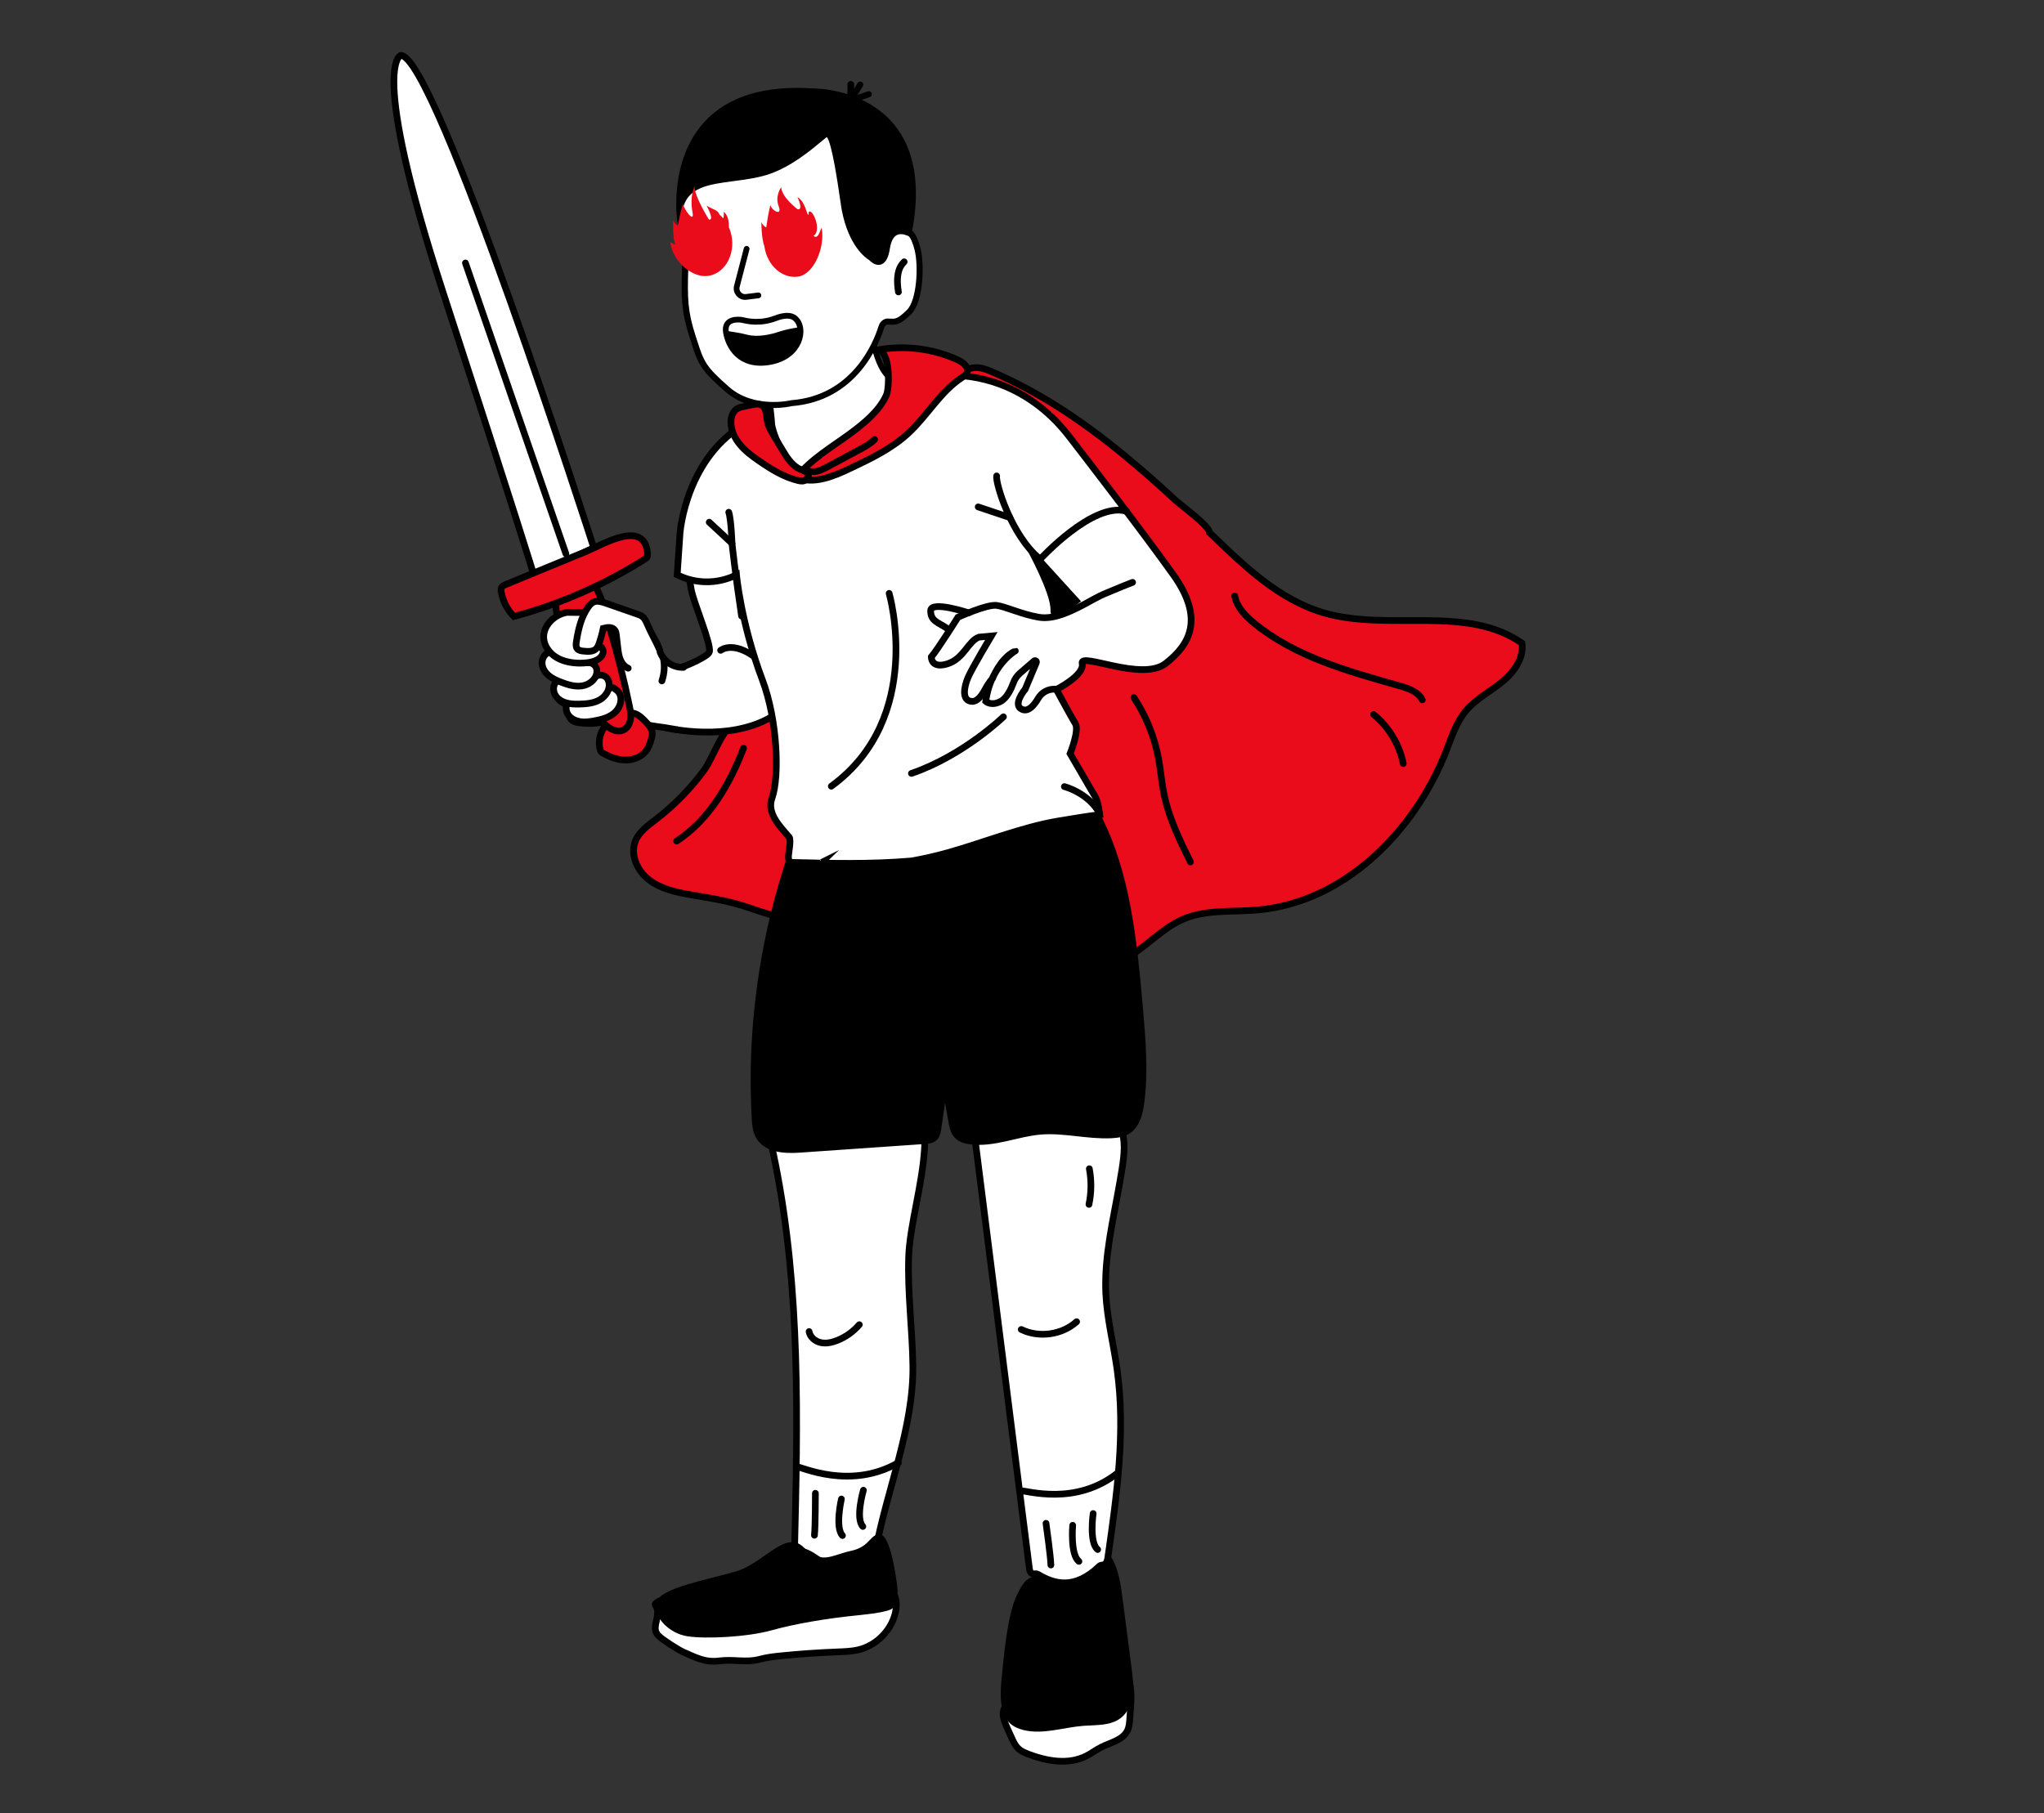<?xml version="1.0" encoding="UTF-8"?> <!-- Generator: Adobe Illustrator 21.0.2, SVG Export Plug-In . SVG Version: 6.00 Build 0) --> <svg xmlns="http://www.w3.org/2000/svg" xmlns:xlink="http://www.w3.org/1999/xlink" id="Слой_1" x="0px" y="0px" viewBox="0 0 2137 1896" style="enable-background:new 0 0 2137 1896;" xml:space="preserve"><rect x="0" y="0" width="2137" height="1896" fill="#333333" stroke="none"/> <style type="text/css"> .st0{fill:#EA0C1A;stroke:#000000;stroke-width:7;stroke-linecap:round;stroke-miterlimit:10;} .st1{fill:#FFFFFF;stroke:#000000;stroke-width:7;stroke-linecap:round;stroke-miterlimit:10;} .st2{stroke:#000000;stroke-width:7;stroke-linecap:round;stroke-miterlimit:10;} .st3{fill:none;} .st4{fill:#FFFFFF;stroke:#000000;stroke-width:6;stroke-linecap:round;stroke-miterlimit:10;} .st5{fill:#FFFFFF;} .st6{fill:none;stroke:#000000;stroke-width:6;stroke-linecap:round;stroke-linejoin:round;stroke-miterlimit:10;} .st7{fill:#EA0C1A;} .st8{fill:none;stroke:#000000;stroke-width:7;stroke-linecap:round;stroke-miterlimit:10;} .st9{fill:none;stroke:#000000;stroke-width:7;stroke-linecap:round;stroke-linejoin:round;stroke-miterlimit:10;} </style> <path class="st0" d="M685.5,857.1c-8.1,6.2-17,12.5-21,21.9c-6.1,14.4,1.7,31.8,14.2,41.2c12.5,9.5,28.4,12.9,43.8,15.6 c18,3.1,36.1,5.7,53.6,11.2c24.1,7.5,51.1,20.3,72.7,7.4c20.4-12.1,23.5-39.8,24.3-63.5c0.9-24.7,1.7-49.9-5.1-73.7 c-7-24.8-21.8-46.5-36.4-67.7c-1.3-1.9-2.6-3.8-4.7-4.7c-2.4-1.1-5.1-0.6-7.7-0.1c-15.5,3-31,5.9-46.5,8.9 c-16.3,3.1-26.5,38.5-36.9,52.3C721.6,825.1,704.6,842.4,685.5,857.1z"></path> <path class="st0" d="M1591.2,672.6c-58-40.6-139.1-11.9-207.1-31.7c-47.3-13.8-84.2-49.8-119.6-84c0-6.9-30-28.6-35.6-33.8 c-12-11.2-24.2-22.1-36.7-32.8c-45.1-38.8-94-74.3-148.6-98.6c-12.1-5.4-20.9-10.2-33.4-5c-13.7,5.7-27,17.8-39.4,26.5 c0.8,2.1,1.6,4.2,2.3,6.3c10.9,20.7,15.9,43.1,15,67c-0.6,36.7-0.9,73.5-1.2,110.3c-0.8,130.5-0.1,261-4.4,391.4 c0,6.5-0.4,12.9-1.1,19.3c0.8,0.2,1.7,0.5,2.5,0.7c34.2,9,70.1,10,105.5,9.8c30.6-0.2,62.7-1.7,89.3-16.8 c20.4-11.6,36.3-30.4,57.8-39.8c24.3-10.6,52.1-7.5,78.5-9.8c90.4-8,164.3-82.2,197.2-166.8c5.6-14.5,10.5-29.7,20.5-41.6 c10.3-12.2,24.9-19.8,37.4-29.8C1582.6,703.2,1593.5,688.4,1591.2,672.6z"></path> <path class="st1" d="M620.8,572.9c0,0-166-517.7-201.9-514.9c0,0-33.2,9.7,44.2,247.4s95.4,297,95.4,297L620.8,572.9z"></path> <path class="st1" d="M693.2,760.3c0,0,57.3,15.1,103.9-5.7c32.8-14.7,39.3-39.8,1.3-91c-19.4-26.2-27.3-82.7-28.3-85.8 s-50.4-5.9-50.4-5.9s-1.8,19.6,2.9,44.3c2.7,14.6,21.1,57,19.1,65.4c-1.2,5-23.9,14.5-28.2,15.8c-14.5,4.6-13.6,0-13.6,0 L693.2,760.3z"></path> <path class="st1" d="M714.6,697.9c-10,0.4-19.9-5.5-23.9-14.6c-1.2-2.8-1.9-5.8-3.1-8.7c-3.9-10-12.8-17.5-22.6-22 c-9.8-4.5-20.5-6.5-31.1-8.4c-9.6-1.8-19.3-3.5-29.1-3.7c-7-0.2-14.1,0.5-20.4,3.5c-6.3,3-11.6,8.7-12.8,15.6 c-1.5,9.1,4.2,19,0,27.2c-1,1.9-2.5,3.6-3.2,5.6c-2,5.9,3.1,11.8,8.5,15.1c1.7,1,3.5,2,4.4,3.7c0.7,1.3,0.7,2.8,0.7,4.2 c-0.1,5.8-1.2,12.5,2.7,16.7c2.7,2.9,7.2,3.8,9.1,7.3c1.9,3.4,0.4,8,2.2,11.5c2.1,4,7.4,4.9,11.9,5.2c5.2,0.4,10.5,0.8,15.7,0.1 c4.9-0.6,9.6-2.1,14.4-2.6c7.8-0.9,15.7,0.6,23.5,2.1c14.8,2.9,31.2,4.5,46,7.3"></path> <path class="st1" d="M1057.5,1816.9c2,4.7,4.3,9.4,8.2,12.6c2.7,2.2,5.9,3.5,9.1,4.8c19.5,7.4,42,11.5,60.7,2.1 c5.5-2.7,10.4-6.6,15.9-9.3c9.7-4.9,22.1-7.3,27.1-16.9c2.3-4.5,2.5-9.8,2.8-14.8c0.7-10.6,2.1-21.2,0.5-31.7 c-1.6-10.5-7-21-16.5-25.7c-5.4-2.6-11.5-3.2-17.4-3.4c-13.2-0.5-26.4,0.5-39.3,2.9c-7.3,1.4-14.8,3.3-20.8,7.6 c-3.3,2.3-6.1,5.3-8.8,8.3c-4.4,4.8-8.9,9.6-13.3,14.4c-5.2,5.6-15.1,14-16.7,21.8C1047.3,1797.2,1054.5,1809.9,1057.5,1816.9z"></path> <path d="M1055.7,1691.7c-4.2,19.9-6.2,40.1-8.2,60.3c-1.1,10.7-2.1,21.6-0.2,32.2c1.2,6.6,3.7,13.3,8.6,17.9c4,3.8,9.2,5.9,14.5,7.2 c20.4,4.8,41.4-2.9,62.2-4.5c13.4-1,28,0.1,38.8-7.9c7.5-5.6,11.6-14.9,12.8-24.2s0.1-18.7-1.1-28c-3.1-23.9-6.2-47.8-9.3-71.7 c-1.7-13.3-3.5-26.9-9-39.1c-2-4.4-4.9-8.9-9.6-9.9c-2.4-0.5-4.8,0.1-7.1,0.6c-18.5,4.5-36.2,11.2-53.5,19.1 c-5.7,2.6-12.3,3.5-17.7,6.3c-6,3.1-9.9,10.2-12.7,16C1060,1674.1,1057.6,1682.9,1055.7,1691.7z"></path> <path class="st1" d="M1156.1,1352.5c1.3,26.8,8.1,53,11.8,79.5c9.1,65-0.2,131-9.5,195.9c-0.4,2.7-0.9,5.7-2.8,7.6 c-1.6,1.6-4.6,0.7-6.1,2.2c-26,25-47,19-64.4,8.6c-2.1-1.3-5.3,0.5-7.1-1.4c-1.3-1.4-1.7-3.6-1.9-5.6c-3.4-26.8-6.8-53.6-10.2-80.4 c-15.8-124.9-31.6-249.8-47.4-374.7c-0.6-4.9-1.2-10.1,0.7-14.6c2.1-4.9,6.8-7.8,11.3-10.3c22.9-12.5,47.6-21.2,73-25.7 c12-2.1,25-3.1,35.5,3.4c5.3,3.3,9.6,8.2,13.8,13.1c27.1,31.5,25.1,45.6,17.7,87.7C1163.9,1275.8,1154.4,1313.4,1156.1,1352.5z"></path> <path class="st1" d="M950,1314.8c-1.2,37.8,3.9,75.4,4.4,113.2c1,64.2-26.9,129.4-38.8,192.5c-70.7,29.4-51.4,3.5-84.9,0.5 c3.3-135.1,6.4-271.5-20-404c-3.5-17.5-7.5-34.8-11.3-52.2c-1.8-8.1-3.5-16.5-1-24.4c3.7-11.5,15.2-18.5,26.4-23.3 c28.2-12.2,60.7-17.2,89.6-6.8C1004.3,1142.5,952,1248.9,950,1314.8z"></path> <path class="st1" d="M687.4,1684.4c0.9,10.9-6.4,18.4,1.1,26.2c4.1,4.2,20.3,14.5,25.6,16.9c13.4,5.9,23.2,11.3,37.8,9.4 c15.2-2,28,2.2,42.8-1.8c7.1-1.9,14.4-2.8,21.8-3.5c19.4-2,38.9-3.3,58.5-4.1c7.7-0.3,15.4-0.5,22.8-2.3 c18.4-4.5,33.7-19.8,38.2-38.2c2.1-8.6,1.6-18.7-4.9-24.7c-4.1-3.8-10-5.3-15.5-6.1c-41.5-6.5-82.8,8.8-124.4,14.5 c-23.4,3.2-47.2,3.4-70.8,3.5c-7.3,0-25.8-3.3-31.8,0.4C681.6,1678.8,686.8,1677.9,687.4,1684.4z"></path> <path class="st2" d="M789.4,1169.3c0.3,5.6,0.7,11.3,2.9,16.4c7,16.1,27.1,17.3,43.3,16.2c43.8-3,87.6-6.1,131.4-9.1 c3.8-0.3,7.9-0.7,10.5-3.7c2-2.4,2.6-5.8,3.1-9c2.4-16.4,4.7-32.8,7.1-49.2c2.4,13.7,4.8,27.3,7.2,41c0.9,5.3,2,10.9,5.3,14.8 c3.6,4.3,9.2,5.9,14.5,6.5c24.5,3.1,48.4-8.1,72.9-10.2c24.7-2.1,49.5,5,74.3,3.8c6.5-0.3,13.4-1.3,18.7-5.5 c8.1-6.2,10.9-17.9,12.3-28.7c4.2-33,1.3-66.5-1.6-99.7c-6.1-68.5-12.8-139.2-43.8-199.3c-1.5-3-3.2-6-5.8-7.9 c-2.7-2-6.1-2.3-9.4-2.6c-75.8-7.1-152.4-2.3-226.9,14.1c-18.9,4.2-38.6,8-56.8,14.9c-19.5,7.4-20.2,18.2-27,39.8 c-12,38.1-20.8,77.4-26.3,117.3C788.8,1075.6,786.8,1122.6,789.4,1169.3z"></path> <path class="st1" d="M753.4,680.1c0,0,15.2-12.5,43.7,13.6"></path> <path class="st3" d="M708,787.9"></path> <g> <path class="st1" d="M708,601.1c19.1,9.6,41.6,9.8,60.8,0.6l1.2-0.6c0,0,4.6,50.3,27,109.7c16.2,43,18,102.1,10.1,123.9 c-5.9,16.1,9.4,30.5,18,40.8c2.3,2.8-0.9,17.4-0.8,20.7c0.1,2.2,0.4,4,0.9,5.6c42.7,1.1,85.5,2.2,128.1-1.5 c12.8-2.3,25.5-5.2,38-8.7c19.2-5.4,38-12,57.1-18c19.3-6.1,38.9-11.9,59-15.2c13.9-2.3,28.1-4.7,42.4-6.5 c-1.2-9.6-3.2-17.2-6.5-21.7l-24.5-42.1c0,0,9.8-24.3,5.5-31.3c-4.3-7-19.9-35.8-19.9-35.8s29.8-14.9,27-27.2 c-2.8-12.3,62.4,19.4,87.3,0c24.9-19.4,41-46.4,8.1-92.6c-32.9-46.2-95-126.6-108.1-143.6c-13.1-16.9-77-99.8-206.4-49.2 c-37.8,14.8,14.2,32.1-48.3,35c-62.5,2.9-42.4-16.4-59.9-11c-72.4,22.1-90.3,97.1-93.1,124.5l0,0L708,601.1L708,601.1z M859.1,901.9c0.2-0.1,0.4-0.2,0.4-0.2C859.4,901.8,859.3,901.8,859.1,901.9z"></path> </g> <path class="st1" d="M1012.7,640.9c0,0-39.7-13.2-39.7-2.2c0,11.1,8,12.1,17.3,18.5"></path> <g> <path class="st4" d="M908.1,309.2c0,0-0.2,90.2,34.8,90.6c27,0.3,0.9,28.1-35.9,55.5c-19.9,14.9-49.6,37.3-60.5,37.6 c-3.2,0.1-5.5-0.4-6.9-0.3c-16.2,0.4-31.9-41.1-32.3-49.5s-5.3-47.4-5.3-47.4L908.1,309.2z"></path> <g> <path class="st5" d="M950.1,242.9c0,0,5,1.1,9.2,17.7c4.2,16.6,2.9,54.4-9,65.9c-11.9,11.5-14.1,10.1-22.1,9.8 c0,0-4.8-0.3-6.7,5.7s-22.1,74.1-94,79.6c0,0-39.5,9.6-67.1-14.4c-27.6-24-27.7-28.8-36.4-55.6c-8.3-25.6-8.8-39.7-7.6-74.2 s-2.7-29.1-5-46.3c0,0-22.6-146.7,139.1-135.4C850.5,95.8,979.2,94.7,950.1,242.9z"></path> <path d="M758.3,409.6c-26.5-23-28.5-29.2-35.8-52.1l-1.6-4.9c-8.6-26.7-9-41.8-7.7-75.3c0.8-22.7-0.6-27.7-2.3-33.4 c-0.9-3-1.9-6.4-2.7-12.3c-0.4-2.6-9.2-63.3,28.4-104.3c24.5-26.6,62.8-38.3,114-34.8c0,0,0,0,0.1,0c4,0,53.4,0.8,83.9,37.5 c21.6,26.1,28,63.5,19.1,111.3c2.5,2.2,5.9,7.1,8.7,18.4c4.1,16.4,3.5,56-9.9,69c-11.3,11-15.1,11.2-22.5,10.8 c-0.6,0-1.3-0.1-2.1-0.1c0,0-2.3-0.1-3.5,3.5l-0.1,0.3c-5.6,17.8-29,76.2-96.5,81.5c-1.6,0.4-9.2,2-19.5,2 C794.1,426.8,774.4,423.6,758.3,409.6z M928.3,333.1c0.7,0,1.4,0.1,2.1,0.1c5.9,0.3,7.9,0.5,17.7-9c10.4-10.1,12.4-45.8,8.1-62.8 c-3.1-12.3-6.5-15-7-15.4l-2.8-0.6l0.6-3.1c9.2-46.8,3.4-83.1-17.3-108C900.6,99,851.1,99,850.6,99l-0.1,0l-0.1,0 c-49.1-3.4-85.8,7.6-108.9,32.7c-35.6,38.6-27,98.4-26.9,99.1c0.7,5.4,1.6,8.4,2.5,11.4c1.9,6.3,3.5,11.8,2.6,35.5 c-1.3,35.4-0.5,48.5,7.4,73.1l1.6,4.9c7.1,22.1,8.7,27.3,33.9,49.2c26,22.6,63.8,13.8,64.2,13.7l0.5-0.1 c63.6-4.9,85.8-60.2,91.1-77.1l0.1-0.3c2-6.4,6.9-8,9.5-8C928.1,333,928.2,333.1,928.3,333.1z"></path> </g> <g> <path class="st5" d="M710.5,219.8c6.7-39.4,56.9-27.8,94.1-41.2c29.6-10.7,55.1-36.8,59.2-38.7c9.3-4.3,17.2,67.9,19.6,79.9 c7.7,39.5,27.4,49.6,27.4,49.6s12.7,14.8,16.5-10.1c4.3-27.5,25.1-14.8,25.1-14.8"></path> <path d="M918.5,277c0.8,0,1.5-0.1,2.3-0.3c4.9-1.4,8.1-6.9,9.6-16.9c1.2-7.6,3.7-12.3,7.5-14.1c5.6-2.6,12.6,1.6,12.7,1.6 c1.5,0.9,3.5,0.4,4.4-1.1c0.9-1.5,0.4-3.5-1.1-4.4c-0.4-0.2-10-6-18.7-2c-5.9,2.7-9.7,9.1-11.2,19c-1.5,10-4.2,11.5-5,11.7 c-1.9,0.5-4.8-2-5.9-3.2c-0.3-0.3-0.6-0.6-1-0.8c-0.2-0.1-18.5-10.1-25.7-47.4c-0.5-2.3-1.1-7.1-2-13.1 c-6-41.8-10.6-65.2-17.4-68.9c-1.5-0.8-3.1-0.9-4.6-0.2c-1.4,0.6-3.3,2.2-7.5,5.8c-10.4,8.7-29.7,25-51.5,32.8 c-11.6,4.2-24.6,5.9-37.2,7.5c-27.8,3.6-54,7-58.9,36.2c-0.3,1.7,0.9,3.4,2.6,3.7c1.7,0.3,3.4-0.9,3.7-2.6 c4.2-24.5,27-27.4,53.4-30.9c12.9-1.7,26.3-3.4,38.6-7.8c22.8-8.2,42.7-25,53.4-33.9c2.1-1.8,4.3-3.6,5.4-4.4 c5.3,5.9,11.6,49.2,13.7,63.7c0.9,6.1,1.6,11,2.1,13.4c7.3,37.3,25.1,49.5,28.5,51.6C910.1,273.4,913.9,277,918.5,277z"></path> </g> <g> <path class="st5" d="M855.3,108.9c0,0-87.9-6.5-113.8,62.7"></path> <path d="M741.5,174.8c1.3,0,2.5-0.8,3-2.1c24.8-66,109.7-60.7,110.6-60.6c1.8,0.1,3.3-1.2,3.4-3c0.1-1.8-1.2-3.3-3-3.4 c-0.9-0.1-90.6-5.8-117.1,64.7c-0.6,1.7,0.2,3.5,1.9,4.1C740.8,174.7,741.1,174.8,741.5,174.8z"></path> </g> <g> <line class="st5" x1="888.1" y1="107.4" x2="899.3" y2="88.5"></line> <path d="M888.1,110.6c1.1,0,2.2-0.6,2.8-1.6l11.2-18.9c0.9-1.5,0.4-3.5-1.1-4.4c-1.5-0.9-3.5-0.4-4.4,1.1l-11.2,18.9 c-0.9,1.5-0.4,3.5,1.1,4.4C887,110.5,887.6,110.6,888.1,110.6z"></path> </g> <g> <line class="st5" x1="887.6" y1="105.9" x2="908.3" y2="98.5"></line> <path d="M887.6,109.1c0.4,0,0.7-0.1,1.1-0.2l20.7-7.4c1.7-0.6,2.5-2.4,1.9-4.1c-0.6-1.7-2.4-2.5-4.1-1.9l-20.7,7.4 c-1.7,0.6-2.5,2.4-1.9,4.1C885.1,108.3,886.3,109.1,887.6,109.1z"></path> </g> <g> <line class="st5" x1="891.5" y1="88.4" x2="891.5" y2="106.4"></line> <path d="M889.5,110.3c1.8,0,3.5-1.4,3.5-3.2V87.9c0-1.8-1.7-3.2-3.5-3.2c-1.8,0-3.5,1.4-3.5,3.2v19.2 C886,108.9,887.7,110.3,889.5,110.3z"></path> </g> <g> <path d="M850.5,95.8c0,0,126.9-3.2,98.1,144.7l-3.4-0.6c0,0-14.8-4.2-17.9,19.4c-3.3,25-16.5,10.1-16.5,10.1s-19.7-10.1-27.4-49.6 c-2.3-12-10.3-84.2-19.6-79.9c-4.5,2.1-32.3,28.1-65.3,40.8c-35,13.4-84.6-0.5-88,39.1l0,0C709.1,185.6,716.5,86.4,850.5,95.8z"></path> </g> <path class="st6" d="M780.6,260.2l-10.2,39.2c-1.6,6.1,3.5,11.9,9.7,11.1l12.8-1.6"></path> <path class="st6" d="M832.1,333.7c0,0-4.7-7.2-21.2-0.9s-30.1,2.9-34.5,1.9s-19.8-1.9-17.4,12.8c2.4,14.7,14.3,36.8,46.2,31 C837.2,372.7,842.6,343.6,832.1,333.7z"></path> <path d="M815.4,346.6c5.6-1.9,14.6-3.6,21.1-4.6c2.7,12.7-5.9,31.9-31.2,36.5c-31.9,5.8-43.8-16.3-46.2-31 c-0.1-0.5-0.1-1.1-0.2-1.6c7,1,16,2.5,22.2,4.1C792.3,352.9,805.7,349.9,815.4,346.6z"></path> <g> <path class="st7" d="M703.8,230.1c1.1,3.7,4.8,5.9,4.8,5.9l0,0c3.1-16.4,5.5-23,5.5-23c0.6,5.6,12.1,21,10,9.5 c-3.4-18,2.1-27.5,2.1-27.5c-0.2,10.5,15,34.6,15,34.6c6.3,1.2-2.5-14.6-2.5-14.6c6.6,4.3,11.7,4.2,13.6,9.5 c1.3,1.1,2.6,2.4,3.8,3.8c1-1.7,0.6-6.9,0.6-6.9c6.7,6.1,4.8,15.2,5.5,15.5c0,0-0.1,0.3-0.2,0.7c1.6,3.7,2.8,7.8,3.3,12.2 c2.2,19.6-9.2,36.9-25.6,38.8c-16.4,1.9-36.7-15.6-38.9-35.1c0-0.3,5.1,2.5,5.1,2.2c0,0,0,0,0,0 C702.9,246.6,703.8,230.1,703.8,230.1z"></path> </g> <g> <path class="st7" d="M796,232.2c1.3,3.7,5.1,5.7,5.1,5.7h0c2.3-16.6,4.4-23.5,4.4-23.5c0.9,5.6,12.8,12.3,8.6,1.3 c-4.2-11,2.7-19.9,2.7-19.9c0.3,10.6,17.2,23.1,17.2,23.1c6.4,0.9-0.3-12.8-0.3-12.8c6.8,4,8.6,12.8,10.7,18c0,0,0,0,0,0 c2.3,1.8-0.3-3.5,2.5-2.9c4.5,1,11.8,20.5,3.6,25.5c6,5.1,8-11.7,8.7-7.4c3.2,19.6-8,47.2-24.4,49.9c-16.4,2.7-32.3-11-35.5-30.6 c-0.1-0.3-0.1-0.6-0.1-0.9c0,0,0,0,0,0C795.9,248.9,796,232.2,796,232.2z"></path> </g> </g> <path class="st8" d="M1104.5,720.8l-1.5-0.1c-7.1-0.3-13.9,3.3-17.5,9.5c-4,6.9-10,14.3-16.5,11.8c-11.4-4.4,2.8-21.2,2.8-21.2 l11.7-27.9c0.6-1.5-1.2-2.7-2.3-1.7l-14.6,12.6c-3.2,2.8-5.7,6.3-7.1,10.3c-2.3,6.3-6.8,15.9-13.3,19.4c-9.9,5.2-15.6,0-15.6,0 c5.7-43.1,38.5-56.7,29.3-51.9c-14.4,7.6-22.3,28-22.3,28s-3.7,3.8-7.6,11.2c-3.5,6.6-8.2,12.9-13.6,12.7 c-11.4-0.4-8.5-15.2-4.3-25.1c4.3-9.9,24.3-43.3,24.3-43.3l-12.9,1.2c-11.4,4.1-15.6,22.4-32.9,27.9c-17.3,5.5-16.9-7.2-16.9-7.2 c7.1-8.5,27.8-41.5,27.8-41.5s30.5-13.8,40.5-12.4c9.9,1.4,25.6,9.2,44.1,12.4c16.6,2.8,36-7,56.2-18.3c4.8-2.7,9.7-5.1,14.8-7.2 c9.3-3.9,24.1-10,27-11"></path> <path class="st3" d="M1073.3,778.9"></path> <path class="st1" d="M952.9,808.8c54.5-18.7,96.2-59.2,96.2-59.2"></path> <path class="st8" d="M1042,497.7c-1.4,7.5,15.6,63.1,45.5,87"></path> <line class="st8" x1="1022.7" y1="530.1" x2="1055.8" y2="541.2"></line> <path class="st8" d="M761.9,535.7c2.5,7,3.4,32.5,3.4,32.5s3.6,33.5,10,76"></path> <path d="M1073.3,574.1c0,0,25.7,46.5,25,64.1c-0.7,17.6,31.9-9.4,31.9-9.4l-39.4-43.3L1073.3,574.1z"></path> <path class="st1" d="M1087.5,584.8c0,0,55.2-60.3,90.1-50.2"></path> <path class="st1" d="M753.4,680.1"></path> <path class="st1" d="M929.6,620.5c0,0,37.8,130-60.5,201.7"></path> <line class="st8" x1="741.5" y1="546.1" x2="765.3" y2="568.2"></line> <path class="st1" d="M1112.8,822.6c0,0,24.8,6.2,36.9,28"></path> <path class="st1" d="M1055.8,855.1"></path> <path class="st1" d="M1067.6,1559.1c5.3-0.7,57,16.5,101.4-19.1"></path> <path class="st8" d="M1093.6,1593c0,0,4.9,34.8,5.1,43.6"></path> <path class="st1" d="M1121.5,1595.1c0,0-2.7,30.5,6.5,37.7"></path> <path class="st1" d="M1142.9,1582.8c0,0-4.4,30.3,4.7,37.6"></path> <path class="st1" d="M832.7,1533.8c5.5,0.1,56.1,24.8,106.6-4.2"></path> <path class="st8" d="M852.5,1561.6c0,0,0,35.1-1,43.9"></path> <path class="st1" d="M879.7,1567.6c0,0-6.9,29.8,1.1,38.2"></path> <path class="st1" d="M902.7,1558.4c0,0-8.6,29.4-0.6,37.9"></path> <path d="M687.4,1685.1c-1.5,6.1,11.8,23.2,31.6,26.1c19.8,2.9,62.4,0.7,87.3-6.2c25-6.9,56.1-12.4,93.3-16.1 c37.2-3.7,34.1-8.3,34.1-8.3s4.6-11.7,4.8-15.8s-6.4-58.2-17.7-59.9c-11.3-1.8-10.1,12.4-31,16.9c-20.9,4.5-30.7,14.9-49.7-3.8 c-19-18.6-41.4,16.9-71.3,25.5c-29.9,8.6-78.1,17.3-81.8,31.2L687.4,1685.1z"></path> <path class="st9" d="M945.3,273.8c-1.8,2.2-9.8,8.2-6,31.5"></path> <path class="st8" d="M845.9,1392.5c1,5.8,6.3,10.2,12.1,11.5s11.8-0.1,17.2-2.2c8.9-3.5,16.9-9.2,23.2-16.5"></path> <path class="st8" d="M1067.7,1390.3c18.6,9,42.5,5.7,57.9-8.1"></path> <path class="st8" d="M1138.9,1222.2c2.3,12.3,2.2,25-0.4,37.3"></path> <path class="st8" d="M603.2,666.7c0-0.9-0.9-1.5-1.7-2c-3-1.7-6.2-3.1-9.4-4.3"></path> <path class="st8" d="M693.4,687.7c1.8,8,1.3,16.6-1.4,24.4"></path> <path class="st0" d="M627,782c0.2,1.4,0.6,2.8,1.4,3.9c0.8,1,1.9,1.7,3.1,2.3c7.3,4,15.5,6.9,23.9,6.6c8.4-0.3,16.9-4.2,21.3-11.3 c1.4-2.3,2.4-4.9,3.3-7.5c1.4-4.1,2.7-8.5,1.3-12.6c-0.9-2.6-2.7-4.6-4.5-6.7c-3.8-4.2-7.8-8.6-13.1-10.5c-6-2.1-12.8-0.8-18.3,2.2 C632.9,755.2,624.5,767.4,627,782z"></path> <path class="st0" d="M658,738c0.9,4.6,1.9,9.3,1.2,13.9c-0.6,4.6-3,9.3-7.2,11.4c-7,3.5-15.3-1.3-20.7-7c-8.7-9-14.6-20.4-19.8-31.9 c-11.3-25.1-19.6-51.5-27.9-77.8c-1.8-5.8-3.6-12.4-0.9-17.9c2.6-5.1,8.4-7.7,13.8-9.5c5.8-1.9,11.7-3.5,17.7-4.5 c7.6-1.4,8.3-2.1,11.4,4.7c5.6,12.1,8.7,26.3,12.4,39.1C645.8,684.7,652.5,711.3,658,738z"></path> <path class="st0" d="M528.5,611.4c-1.6,0.7-3.3,1.4-4.1,2.9c-0.8,1.5-0.6,3.3-0.3,4.9c1.7,9.6,6.4,18.6,13.2,25.5 c48.2-12.9,94.5-33.2,136.7-59.9c0.9-0.6,1.9-1.2,2.4-2.1c0.7-1.1,0.7-2.5,0.6-3.8c-2.9-36.6-46.8-9.4-64-2.3 C584.8,588.1,556.6,599.8,528.5,611.4z"></path> <line class="st1" x1="486.6" y1="275" x2="591.6" y2="579"></line> <path class="st1" d="M593.6,734.6c-2.7,4-2,9.7,0.9,13.5c2.9,3.8,7.7,5.9,12.5,6.6s9.6,0,14.4-0.9c7.3-1.3,14.7-3.2,20.5-7.9 c5.7-4.7,9.1-12.9,6.2-19.7c-0.7-1.6-1.7-3-3-4.1c-3.3-2.7-5.7-4.5-8.6-1.5"></path> <path class="st1" d="M581.5,713c-3.3,3.5-3.5,9.2-1.2,13.5c2.3,4.2,6.7,7.1,11.3,8.4c4.6,1.4,9.5,1.5,14.3,1.4 c7.4-0.2,15.1-0.9,21.4-4.6c6.4-3.8,11-11.3,9.2-18.5c-0.4-1.7-1.2-3.3-2.3-4.5c-2.9-3.1-8.2-3.6-11.6-1.1"></path> <path class="st1" d="M573,682.6c-4.4,2-6.7,7.2-6.2,12s3.5,9.1,7.2,12.1c3.7,3,8.2,5,12.7,6.7c6.9,2.7,14.3,4.9,21.6,3.9 c7.3-1,14.5-6.3,15.6-13.6c0.2-1.7,0.2-3.5-0.4-5.1c-1.4-4-6.2-6.5-10.3-5.4"></path> <path class="st1" d="M624.8,675c3.4,0.8,4,1.2,5.4,4.4c1.8,4.4-2.3,9-6.6,11c-5.4,2.5-11.5,3.1-17.5,3.1c-8.3-0.1-16.8-1.6-24-5.8 c-7.2-4.2-12.8-11.5-13.6-19.8c-1.2-13.4,11-25.3,24.3-27.5l18.6,0.2"></path> <path class="st1" d="M689.8,679.9c-3.6-8.5-9.3-18.2-12.9-26.7c-1.3-3.1-2.7-6.4-5.4-8.5c-1.6-1.2-3.6-1.9-5.6-2.6 c-10.9-3.8-21.9-7.6-32.8-11.4c-4.1-1.4-8.6-2.8-12.5-1.1c-2.4,1.1-4.2,3.1-5.7,5.3c-7.4,10.5-10.3,23.4-12.3,36.1 c-0.4,2.5-0.7,5.4,0.9,7.4c1.5,1.9,4.2,2.3,6.6,2.5c4.6,0.5,10,0.8,13.2-2.5c1.6-1.6,2.4-3.7,3.1-5.7c1.8-5.1,3.2-10.3,4.3-15.6 c2.2-0.6,4.2-1,6.5-0.9c2.3,0.1,4.6,1.1,5.8,3c0.9,1.4,1.2,3.2,1.4,4.9c0.5,4.4,1,8.7,1.5,13.1c0.5,4.2,1,8.5,2.6,12.4 c1.6,3.9,4.4,7.6,8.3,9.2"></path> <path class="st0" d="M889,453.3c-19.6,14.4-41.3,26.9-56.4,46c18.1,7.5,38.4-1,56.1-9.4c21.6-10.2,43.5-20.7,61-36.9 c19.8-18.3,33.3-43.3,55.9-58.1c2-1.3,4.2-2.7,5.3-4.9c2.6-5.6-3.8-11-9.4-13.6c-26.6-12.2-57.1-15.8-85.8-10.1 c15.6-3.1,14.3,39.1,11.2,46.4C919.8,429.4,903.1,442.9,889,453.3z"></path> <path class="st0" d="M818.8,471.9c-3.3-5.5-6.6-11-9.9-16.5c-2.7-4.5-5.5-9.1-6.5-14.3c-1.3-6.3-0.7-14.5-6.4-17.5 c-3.1-1.6-6.8-1-10.2-0.2c-2.9,0.6-5.9,1.2-8.8,1.9c-2,0.4-4.1,0.9-5.9,1.9c-4.8,2.6-6.9,8.6-6.9,14.1c-0.1,8.6,3.9,17,9.4,23.6 c5.5,6.7,12.5,11.9,19.6,16.8c12.8,8.9,26.3,17.3,41.4,20.9c2.6,0.6,5.7,1,7.8-0.8c8.6-7.4-4.5-10.1-8-12.1 C827.5,485.6,822.8,478.5,818.8,471.9z"></path> <path class="st8" d="M1290.9,623.2c2.1,11.6,11,20.8,20.1,28.3c42.9,35.3,98.4,50.5,151.8,65.6c9.4,2.7,19.8,6.1,24.2,14.8"></path> <path class="st8" d="M777.4,782.4c-14.6,37.9-36,75-70,97.2"></path> <path class="st8" d="M1436.1,747.2c15.8,12.9,27,31.3,31,51.3"></path> <path class="st8" d="M1185.5,729.5c12.7,19.2,21.5,41,25.7,63.6c2.3,12.3,3.2,24.8,5.7,37.1c5.1,25,16.4,48.3,27.7,71.2"></path> <path class="st8" d="M846.9,493c6.4,1.3,12.8-1.9,18.6-5c10.9-5.8,21.7-11.7,32.6-17.5c5.8-3.1,11.7-6.3,16.3-10.9"></path> </svg> 